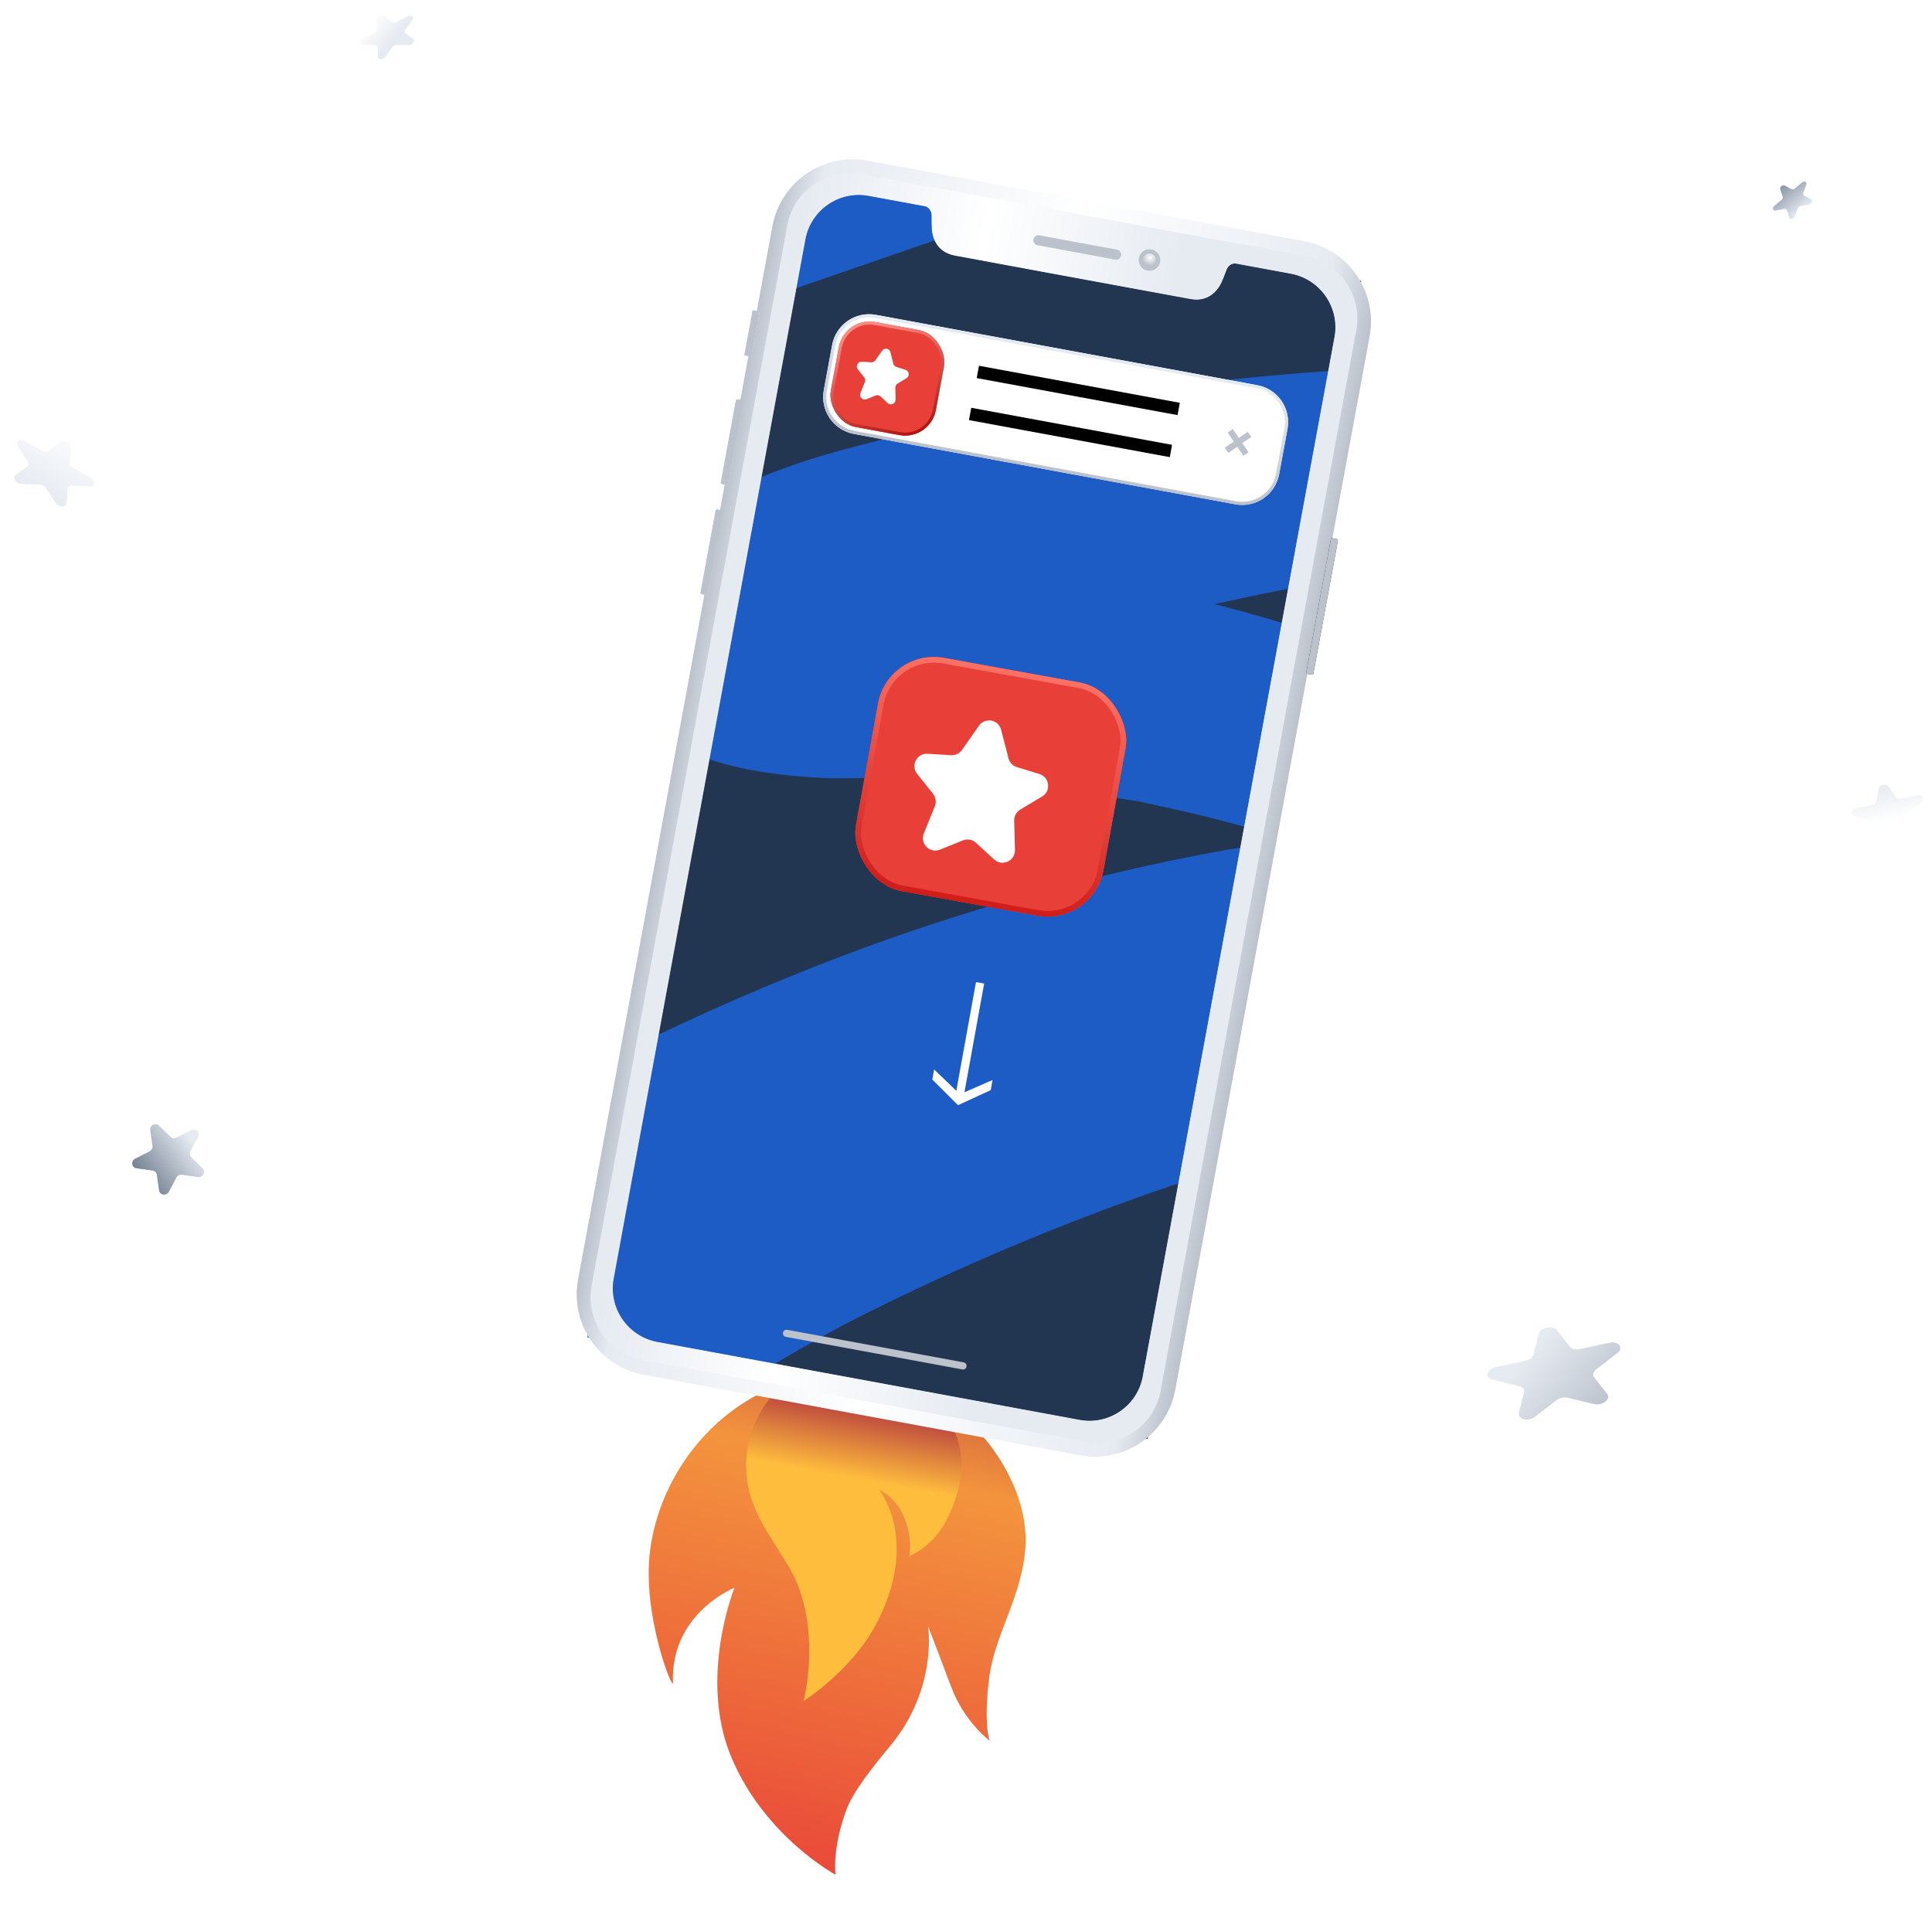 <svg width="706" height="702" viewBox="0 0 706 702" fill="none" xmlns="http://www.w3.org/2000/svg">
<path d="M305.341 685.127C305.341 685.127 303.902 676.014 309.305 661.366C311.788 654.638 319.452 645.063 325.184 638.221C342.869 617.069 339.117 594.245 339.117 594.245C339.117 594.245 342.96 604.204 347.714 616.799C352.493 629.43 361.679 636.169 361.679 636.169C361.679 636.169 359.301 630.887 361.456 613.234C363.372 597.633 373.559 583.215 374.71 565.532C376.273 541.329 355.882 515.062 335.408 507.25C320.573 501.595 305.691 498.974 287.534 505.107C258.912 514.789 241.026 540.653 237.585 566.372C234.447 589.944 246.051 618.578 245.913 614.952C244.947 589.568 268.394 580.251 268.394 580.251C268.394 580.251 255.063 613.225 267.278 642.252C279.492 671.278 305.341 685.127 305.341 685.127V685.127Z" fill="url(#paint0_linear)"/>
<path d="M293.648 621.648C293.648 621.648 299.614 599.234 291.342 578.789C287.356 568.927 276.991 557.64 273.938 545.669C270.891 533.746 273.074 519.979 283.001 509.161C292.324 499.007 314.918 501.468 317.582 501.835C334.731 504.285 362.768 520.57 346.346 554.65C341.166 565.397 332.211 568.759 332.211 568.759C332.211 568.759 333.762 563.131 330.626 555.056C327.491 546.981 321.161 544.355 321.161 544.355C321.161 544.355 336.477 562.716 320.106 593.656C311.073 610.738 293.648 621.648 293.648 621.648V621.648Z" fill="url(#paint1_linear)"/>
<g clip-path="url(#clip0)">
<g clip-path="url(#clip1)">
<rect width="242.009" height="430.239" transform="translate(275.727 62.536) rotate(10.268)" fill="white"/>
<rect x="264.203" y="35.626" width="296.462" height="479.089" transform="rotate(10.268 264.203 35.626)" fill="#1D5CC5"/>
<g style="mix-blend-mode:screen">
<path d="M459.946 217.328C454.593 218.425 449.226 219.587 443.836 220.787C453.125 223.153 462.31 225.734 471.432 228.546C504.894 238.864 537.429 251.657 567.714 267.112C586.947 276.946 606.715 287.195 621.689 301.612C638.653 317.977 652.859 346.789 633.502 369.121C621.559 382.909 600.764 387.234 583.31 390.408C566.257 393.503 549.457 398.367 532.633 402.851C497.061 412.331 461.863 421.862 426.935 433.725C391.411 445.823 356.804 460.27 323.194 476.678C321.731 477.392 314.082 481.227 312.887 481.788C310.566 483.008 308.213 484.238 305.902 485.484C298.976 489.249 292.119 493.11 285.349 497.121C270.189 506.12 255.469 515.776 241.494 526.252C229.951 534.902 219.571 543.93 209.99 553.52L225.434 598.312L725.458 425.912L647.329 199.306C585.106 198.605 522.116 204.455 459.946 217.328Z" fill="#223551"/>
<path d="M206.688 395.057C262.285 366.009 320.908 341.605 381.889 325.49C411.423 317.702 441.507 310.892 471.623 307.065C461.069 303.818 450.43 300.84 439.579 298.175C432.97 296.561 426.322 295.142 419.655 293.668C417.918 293.279 416.834 293.024 416.141 292.873C415.549 292.808 414.533 292.65 412.834 292.367C399.235 290.2 385.596 288.226 371.731 286.839C359.644 285.648 347.457 284.79 335.2 284.346C320.629 283.801 311.229 284.827 299.999 284.268C268.316 282.618 244.202 275.873 232.038 258.661C222.1 244.604 214.626 226.643 227.649 209.998C246.534 185.884 277.931 172.454 308.233 164.312C343.608 154.779 380.026 148.061 416.058 142.913C486.327 132.876 556.605 130.92 625.605 136.409L580.465 5.486L80.504 177.863L163.892 419.722C177.674 410.958 191.964 402.738 206.688 395.057Z" fill="#223551"/>
</g>
<g filter="url(#filter0_d)">
<path d="M338.142 396.44L328.757 387.083L329.429 383.376L337.527 391.186L344.724 351.457L347.703 351.997L340.506 391.726L350.775 387.243L350.103 390.95L338.142 396.44Z" fill="white"/>
</g>
<g filter="url(#filter1_dd)">
<rect x="320.383" y="236.729" width="91.937" height="86.633" rx="20.767" transform="rotate(10.268 320.383 236.729)" fill="#E84039"/>
<rect x="321.219" y="237.936" width="89.861" height="84.556" rx="19.729" transform="rotate(10.268 321.219 237.936)" stroke="url(#paint2_linear)" stroke-width="2.077"/>
</g>
<path d="M357.728 265.222C359.948 262.051 364.865 262.941 365.831 266.69L368.525 277.144C368.918 278.671 370.077 279.883 371.584 280.346L379.808 282.872C383.561 284.025 384.173 289.08 380.804 291.096L372.812 295.876C371.409 296.716 370.567 298.245 370.607 299.879L370.876 310.645C370.976 314.643 366.227 316.802 363.28 314.098L356.624 307.991C355.336 306.809 353.483 306.473 351.862 307.128L343.487 310.512C339.779 312.01 336.089 308.323 337.585 304.614L341.613 294.627C342.224 293.111 341.972 291.383 340.953 290.105L335.146 282.824C332.698 279.755 335.044 275.236 338.963 275.473L347.551 275.993C349.124 276.088 350.634 275.359 351.538 274.067L357.728 265.222Z" fill="white"/>
</g>
</g>
<g filter="url(#filter2_dd)">
<path d="M301.795 126.076C303.17 118.621 310.329 113.692 317.784 115.067L457.186 140.784C464.641 142.159 469.569 149.318 468.194 156.773L465.146 173.295C463.771 180.75 456.612 185.679 449.157 184.304L309.755 158.587C302.3 157.212 297.372 150.053 298.747 142.598L301.795 126.076Z" fill="white"/>
<path d="M317.68 115.63L457.082 141.346C464.226 142.664 468.95 149.525 467.632 156.669L464.584 173.192C463.266 180.336 456.405 185.059 449.261 183.741L309.859 158.025C302.715 156.707 297.991 149.846 299.309 142.702L302.357 126.18C303.675 119.035 310.536 114.312 317.68 115.63Z" stroke="url(#paint3_linear)" stroke-width="1.144"/>
</g>
<path d="M449.539 157.425L455.285 165.887" stroke="#BCC2CC" stroke-width="2.288" stroke-miterlimit="10"/>
<path d="M456.605 158.729L448.218 164.584" stroke="#BCC2CC" stroke-width="2.288" stroke-miterlimit="10"/>
<line x1="357.333" y1="135.92" x2="430.719" y2="149.458" stroke="black" stroke-width="4.575"/>
<line x1="354.501" y1="151.28" x2="427.887" y2="164.819" stroke="black" stroke-width="4.575"/>
<g filter="url(#filter3_dd)">
<rect x="306.371" y="115.611" width="39.048" height="39.048" rx="11.439" transform="rotate(10.452 306.371 115.611)" fill="#E84039"/>
<rect x="306.82" y="116.263" width="37.929" height="37.929" rx="10.879" transform="rotate(10.452 306.82 116.263)" stroke="url(#paint4_linear)" stroke-width="1.119"/>
</g>
<path d="M322.324 128.171C323.167 126.962 325.04 127.308 325.396 128.738L326.43 132.889C326.575 133.47 327.012 133.934 327.584 134.113L330.86 135.136C332.272 135.577 332.501 137.48 331.234 138.243L328.007 140.187C327.482 140.504 327.166 141.077 327.177 141.69L327.261 146.027C327.29 147.543 325.482 148.349 324.374 147.314L321.77 144.881C321.281 144.424 320.571 144.293 319.951 144.545L316.651 145.889C315.246 146.461 313.845 145.063 314.413 143.657L316.039 139.635C316.268 139.066 316.177 138.418 315.799 137.935L313.479 134.968C312.568 133.802 313.46 132.107 314.937 132.199L318.363 132.411C318.96 132.449 319.534 132.172 319.877 131.68L322.324 128.171Z" fill="white"/>
<path d="M476.536 88.123L317.111 58.713C300.856 55.714 285.244 66.463 282.251 82.691L211.242 467.605C208.243 483.861 218.997 499.445 235.225 502.439L394.65 531.849C410.905 534.848 426.489 524.094 429.483 507.866L500.492 122.952C503.513 106.729 492.764 91.117 476.536 88.123ZM417.76 502.921C415.765 513.74 405.357 520.905 394.538 518.91L240.248 490.447C229.43 488.451 222.264 478.043 224.26 467.224L294.316 87.472C296.312 76.653 306.719 69.487 317.538 71.483L338.324 75.318C339.761 75.839 340.479 77.334 340.524 78.478C340.54 78.85 340.537 79.332 340.545 79.901L340.535 79.956C340.53 81.063 340.523 82.481 340.632 83.893C340.775 85.736 341.798 91.887 348.785 93.261C351.416 93.775 367.891 96.814 381.236 99.276C406.525 103.942 434.016 108.985 435.307 109.223C442.324 110.432 445.469 105.078 446.265 103.38C446.876 102.073 447.371 100.773 447.761 99.737L447.766 99.71C447.977 99.181 448.151 98.702 448.299 98.36C448.743 97.335 449.843 96.146 451.454 96.188L471.746 99.931C482.564 101.927 489.73 112.335 487.734 123.154L417.678 502.906L417.76 502.921Z" fill="url(#paint5_linear)"/>
<path d="M486.398 196.647L488.43 197.022C488.732 197.078 488.934 197.37 488.878 197.672L479.943 246.109C479.887 246.411 479.594 246.613 479.292 246.557L477.26 246.182L486.398 196.647Z" fill="#191A18"/>
<path d="M486.398 196.647L488.43 197.022C488.732 197.078 488.934 197.37 488.878 197.672L479.943 246.109C479.887 246.411 479.594 246.613 479.292 246.557L477.26 246.182L486.398 196.647Z" fill="#BCC2CC"/>
<path d="M269.561 145.976L271.593 146.351L265.884 177.297L263.852 176.922C263.55 176.866 263.348 176.573 263.404 176.271L268.91 146.424C268.966 146.122 269.259 145.92 269.561 145.976Z" fill="url(#paint6_linear)"/>
<path d="M265.884 177.297L263.852 176.922C263.55 176.866 263.348 176.573 263.404 176.271L268.91 146.424C268.966 146.122 269.259 145.92 269.561 145.976L271.593 146.351L265.884 177.297Z" fill="#BCC2CC"/>
<path d="M262.139 186.222L264.171 186.597L258.462 217.543L256.43 217.168C256.128 217.113 255.927 216.82 255.982 216.518L261.489 186.67C261.544 186.368 261.837 186.167 262.139 186.222Z" fill="url(#paint7_linear)"/>
<path d="M258.462 217.543L256.43 217.168C256.128 217.113 255.927 216.82 255.982 216.518L261.489 186.67C261.544 186.368 261.837 186.167 262.139 186.222L264.171 186.597L258.462 217.543Z" fill="#BCC2CC"/>
<path d="M275.286 113.417L277.593 113.843L274.548 130.345L272.242 129.92C272.077 129.89 271.988 129.759 272.018 129.595L274.961 113.641C274.991 113.477 275.149 113.392 275.286 113.417Z" fill="url(#paint8_linear)"/>
<path d="M274.548 130.345L272.242 129.92C272.077 129.89 271.988 129.759 272.018 129.595L274.961 113.641C274.991 113.477 275.122 113.387 275.286 113.417L277.593 113.843L274.548 130.345Z" fill="#BCC2CC"/>
<path d="M396.965 526.937L234.905 497.04C225.706 495.343 218.394 488.344 216.357 479.223C215.666 476.2 215.619 473.068 216.181 470.02L287.721 82.222C288.841 76.154 292.326 70.806 297.422 67.345C302.523 63.857 308.79 62.514 314.854 63.661L476.914 93.558C486.113 95.255 493.425 102.254 495.462 111.375C496.153 114.398 496.2 117.53 495.638 120.578L424.097 508.376C422.978 514.444 419.493 519.792 414.397 523.253C409.295 526.741 403.028 528.084 396.965 526.937ZM317.398 71.57C306.579 69.574 296.172 76.74 294.176 87.558L224.12 467.311C222.124 478.129 229.29 488.537 240.108 490.533L394.371 518.991C405.19 520.987 415.597 513.821 417.593 503.002L487.649 123.25C489.645 112.431 482.479 102.023 471.661 100.028L451.369 96.284C449.725 96.265 448.631 97.426 448.214 98.456C448.066 98.798 447.892 99.277 447.681 99.806L447.676 99.834C447.281 100.896 446.786 102.196 446.18 103.476C445.389 105.147 442.239 110.528 435.222 109.319C433.931 109.081 406.44 104.038 381.151 99.373C367.806 96.911 351.303 93.866 348.7 93.358C341.713 91.984 340.685 85.86 340.547 83.989C340.444 82.55 340.445 81.159 340.45 80.053L340.46 79.998C340.452 79.428 340.455 78.946 340.439 78.574C340.394 77.43 339.676 75.935 338.239 75.414L317.398 71.57V71.57Z" fill="url(#paint9_linear)"/>
<path d="M419.33 98.913C421.468 99.308 423.521 97.894 423.916 95.756C424.31 93.617 422.897 91.564 420.758 91.17C418.62 90.775 416.567 92.189 416.172 94.327C415.778 96.466 417.192 98.519 419.33 98.913Z" fill="#BCC2CC"/>
<path d="M419.617 97.379C420.906 97.617 422.144 96.765 422.382 95.476C422.62 94.187 421.768 92.949 420.479 92.711C419.189 92.474 417.952 93.326 417.714 94.615C417.476 95.904 418.328 97.141 419.617 97.379Z" fill="url(#paint10_radial)"/>
<path d="M420.276 93.753C420.701 93.831 421.088 93.661 421.141 93.373C421.195 93.084 420.893 92.787 420.468 92.709C420.044 92.63 419.656 92.801 419.603 93.089C419.55 93.377 419.851 93.674 420.276 93.753Z" fill="#E6EBF2"/>
<path d="M379.832 86.009L408.197 91.242C409.185 91.424 409.829 92.394 409.642 93.41C409.46 94.399 408.517 95.048 407.528 94.866L379.163 89.633C378.175 89.451 377.498 88.503 377.653 87.509C377.835 86.521 378.783 85.844 379.777 85.999C379.804 86.004 379.804 86.004 379.832 86.009Z" fill="#BCC2CC"/>
<path d="M287.646 485.989L352.146 497.887C352.86 498.019 353.33 498.702 353.199 499.416C353.067 500.13 352.384 500.6 351.67 500.469L287.17 488.57C286.456 488.438 285.986 487.755 286.117 487.041C286.249 486.327 286.932 485.857 287.646 485.989Z" fill="#BCC2CC"/>
<g filter="url(#filter4_d)">
<path d="M55.902 411.055C55.64 409.267 57.879 408.129 59.169 409.393L63.295 413.437C63.872 414.003 64.767 414.13 65.511 413.751L70.832 411.045C72.496 410.199 74.232 411.9 73.366 413.528L70.595 418.734C70.207 419.462 70.336 420.338 70.913 420.903L75.039 424.948C76.33 426.212 75.164 428.402 73.338 428.144L67.499 427.317C66.683 427.201 65.868 427.616 65.48 428.344L62.709 433.549C61.843 435.177 59.386 434.829 59.124 433.042L58.286 427.325C58.169 426.525 57.537 425.906 56.721 425.79L50.882 424.963C49.056 424.705 48.703 422.299 50.367 421.453L55.688 418.747C56.432 418.369 56.857 417.571 56.74 416.772L55.902 411.055Z" fill="url(#paint11_linear)"/>
</g>
<g filter="url(#filter5_d)">
<path d="M686.532 286.189C686.813 284.748 689.269 284.221 690.116 285.42L692.826 289.253C693.204 289.789 694.014 290.033 694.83 289.858L700.667 288.605C702.492 288.213 703.632 289.826 702.33 290.959L698.168 294.581C697.586 295.088 697.449 295.793 697.828 296.329L700.537 300.163C701.385 301.362 699.633 302.886 697.982 302.387L692.7 300.792C691.961 300.569 691.067 300.761 690.485 301.267L686.323 304.889C685.022 306.022 682.799 305.351 683.08 303.91L683.978 299.303C684.103 298.658 683.688 298.071 682.949 297.848L677.667 296.253C676.016 295.754 676.393 293.816 678.219 293.424L684.055 292.171C684.871 291.996 685.509 291.441 685.635 290.797L686.532 286.189Z" fill="url(#paint12_linear)"/>
</g>
<g filter="url(#filter6_d)">
<path d="M562.262 483.503C562.85 481.158 567.388 480.184 568.886 482.081L573.675 488.148C574.345 488.996 575.819 489.351 577.328 489.027L588.115 486.712C591.488 485.988 593.503 488.54 591.056 490.437L583.229 496.501C582.134 497.349 581.846 498.498 582.516 499.346L587.305 505.413C588.803 507.31 585.51 509.862 582.499 509.137L572.873 506.819C571.526 506.494 569.874 506.849 568.779 507.697L560.952 513.762C558.504 515.659 554.454 514.683 555.041 512.339L556.919 504.841C557.181 503.793 556.448 502.863 555.101 502.539L545.475 500.221C542.464 499.496 543.254 496.342 546.627 495.618L557.415 493.302C558.923 492.978 560.122 492.049 560.385 491.001L562.262 483.503Z" fill="url(#paint13_linear)"/>
</g>
<g filter="url(#filter7_d)">
<path d="M649.546 68.193C649.275 67.351 650.392 66.408 651.176 66.816L653.684 68.123C654.035 68.305 654.524 68.217 654.895 67.903L657.55 65.662C658.381 64.961 659.436 65.51 659.09 66.464L657.985 69.513C657.83 69.939 657.963 70.351 658.314 70.534L660.822 71.84C661.606 72.249 661.141 73.531 660.143 73.712L656.952 74.29C656.506 74.371 656.099 74.714 655.944 75.141L654.839 78.19C654.493 79.143 653.151 79.386 652.88 78.545L652.013 75.853C651.892 75.477 651.507 75.276 651.061 75.357L647.87 75.935C646.872 76.116 646.507 74.984 647.338 74.283L649.993 72.041C650.364 71.728 650.534 71.261 650.413 70.884L649.546 68.193Z" fill="url(#paint14_linear)"/>
</g>
<g filter="url(#filter8_d)">
<path d="M24.003 159.691C25.328 158.725 27.948 160.182 27.827 161.817L27.44 167.047C27.386 167.778 27.939 168.601 28.81 169.085L35.038 172.548C36.986 173.63 36.823 175.831 34.8 175.759L28.332 175.528C27.428 175.496 26.779 175.969 26.724 176.7L26.337 181.93C26.216 183.565 23.494 183.468 22.365 181.789L18.755 176.417C18.25 175.665 17.296 175.135 16.392 175.103L9.923 174.872C7.901 174.8 6.382 172.54 7.707 171.574L11.944 168.484C12.536 168.052 12.596 167.251 12.091 166.5L8.481 161.128C7.352 159.448 9.135 158.148 11.082 159.231L17.311 162.693C18.182 163.177 19.173 163.213 19.766 162.781L24.003 159.691Z" fill="url(#paint15_linear)"/>
</g>
<g filter="url(#filter9_d)">
<path d="M136.659 6.208C136.621 5.102 138.426 4.19 139.293 4.876L142.066 7.071C142.454 7.378 143.123 7.381 143.723 7.077L148.012 4.909C149.354 4.232 150.52 5.155 149.715 6.257L147.139 9.781C146.779 10.274 146.798 10.816 147.186 11.123L149.959 13.317C150.826 14.004 149.743 15.486 148.378 15.481L144.012 15.465C143.402 15.462 142.745 15.794 142.385 16.287L139.809 19.812C139.004 20.914 137.167 20.907 137.129 19.802L137.007 16.267C136.99 15.773 136.565 15.437 135.954 15.434L131.589 15.418C130.224 15.412 130.173 13.925 131.514 13.247L135.804 11.079C136.404 10.776 136.798 10.236 136.781 9.742L136.659 6.208Z" fill="url(#paint16_linear)"/>
</g>
<defs>
<filter id="filter0_d" x="327.414" y="348.298" width="50.32" height="66.468" filterUnits="userSpaceOnUse" color-interpolation-filters="sRGB">
<feFlood flood-opacity="0" result="BackgroundImageFix"/>
<feColorMatrix in="SourceAlpha" type="matrix" values="0 0 0 0 0 0 0 0 0 0 0 0 0 0 0 0 0 0 127 0"/>
<feOffset dx="11.929" dy="7.456"/>
<feGaussianBlur stdDeviation="4.473"/>
<feColorMatrix type="matrix" values="0 0 0 0 0.3 0 0 0 0 0.031 0 0 0 0 0.026 0 0 0 0.3 0"/>
<feBlend mode="normal" in2="BackgroundImageFix" result="effect1_dropShadow"/>
<feBlend mode="normal" in="SourceGraphic" in2="effect1_dropShadow" result="shape"/>
</filter>
<filter id="filter1_dd" x="265.325" y="192.959" width="205.908" height="201.634" filterUnits="userSpaceOnUse" color-interpolation-filters="sRGB">
<feFlood flood-opacity="0" result="BackgroundImageFix"/>
<feColorMatrix in="SourceAlpha" type="matrix" values="0 0 0 0 0 0 0 0 0 0 0 0 0 0 0 0 0 0 127 0"/>
<feOffset dx="10.384" dy="6.23"/>
<feGaussianBlur stdDeviation="25"/>
<feColorMatrix type="matrix" values="0 0 0 0 0.076 0 0 0 0 0.227 0 0 0 0 0.479 0 0 0 1 0"/>
<feBlend mode="multiply" in2="BackgroundImageFix" result="effect1_dropShadow"/>
<feColorMatrix in="SourceAlpha" type="matrix" values="0 0 0 0 0 0 0 0 0 0 0 0 0 0 0 0 0 0 127 0"/>
<feOffset dx="-6.23" dy="-6.23"/>
<feGaussianBlur stdDeviation="10.384"/>
<feColorMatrix type="matrix" values="0 0 0 0 0.317 0 0 0 0 0.713 0 0 0 0 1 0 0 0 1 0"/>
<feBlend mode="overlay" in2="effect1_dropShadow" result="effect2_dropShadow"/>
<feBlend mode="normal" in="SourceGraphic" in2="effect2_dropShadow" result="shape"/>
</filter>
<filter id="filter2_dd" x="279.1" y="93.131" width="220.183" height="119.972" filterUnits="userSpaceOnUse" color-interpolation-filters="sRGB">
<feFlood flood-opacity="0" result="BackgroundImageFix"/>
<feColorMatrix in="SourceAlpha" type="matrix" values="0 0 0 0 0 0 0 0 0 0 0 0 0 0 0 0 0 0 127 0"/>
<feOffset dx="5.719" dy="3.432"/>
<feGaussianBlur stdDeviation="11.439"/>
<feColorMatrix type="matrix" values="0 0 0 0 0.058 0 0 0 0 0.203 0 0 0 0 0.446 0 0 0 1 0"/>
<feBlend mode="multiply" in2="BackgroundImageFix" result="effect1_dropShadow"/>
<feColorMatrix in="SourceAlpha" type="matrix" values="0 0 0 0 0 0 0 0 0 0 0 0 0 0 0 0 0 0 127 0"/>
<feOffset dx="-3.432" dy="-3.432"/>
<feGaussianBlur stdDeviation="5.719"/>
<feColorMatrix type="matrix" values="0 0 0 0 0.346 0 0 0 0 0.764 0 0 0 0 1 0 0 0 0.75 0"/>
<feBlend mode="overlay" in2="effect1_dropShadow" result="effect2_dropShadow"/>
<feBlend mode="normal" in="SourceGraphic" in2="effect2_dropShadow" result="shape"/>
</filter>
<filter id="filter3_dd" x="282.504" y="96.588" width="90.244" height="90.244" filterUnits="userSpaceOnUse" color-interpolation-filters="sRGB">
<feFlood flood-opacity="0" result="BackgroundImageFix"/>
<feColorMatrix in="SourceAlpha" type="matrix" values="0 0 0 0 0 0 0 0 0 0 0 0 0 0 0 0 0 0 127 0"/>
<feOffset dx="5.595" dy="3.357"/>
<feGaussianBlur stdDeviation="11.19"/>
<feColorMatrix type="matrix" values="0 0 0 0 0.722 0 0 0 0 0.251 0 0 0 0 0.243 0 0 0 1 0"/>
<feBlend mode="multiply" in2="BackgroundImageFix" result="effect1_dropShadow"/>
<feColorMatrix in="SourceAlpha" type="matrix" values="0 0 0 0 0 0 0 0 0 0 0 0 0 0 0 0 0 0 127 0"/>
<feOffset dx="-3.357" dy="-3.357"/>
<feGaussianBlur stdDeviation="5.595"/>
<feColorMatrix type="matrix" values="0 0 0 0 1 0 0 0 0 1 0 0 0 0 1 0 0 0 1 0"/>
<feBlend mode="overlay" in2="effect1_dropShadow" result="effect2_dropShadow"/>
<feBlend mode="normal" in="SourceGraphic" in2="effect2_dropShadow" result="shape"/>
</filter>
<filter id="filter4_d" x="44" y="403" width="36.142" height="36.25" filterUnits="userSpaceOnUse" color-interpolation-filters="sRGB">
<feFlood flood-opacity="0" result="BackgroundImageFix"/>
<feColorMatrix in="SourceAlpha" type="matrix" values="0 0 0 0 0 0 0 0 0 0 0 0 0 0 0 0 0 0 127 0"/>
<feOffset dx="-1" dy="2"/>
<feColorMatrix type="matrix" values="0 0 0 0 0 0 0 0 0 0 0 0 0 0 0 0 0 0 0.25 0"/>
<feBlend mode="normal" in2="BackgroundImageFix" result="effect1_dropShadow"/>
<feBlend mode="normal" in="SourceGraphic" in2="effect1_dropShadow" result="shape"/>
</filter>
<filter id="filter5_d" x="675" y="282" width="30.324" height="26.733" filterUnits="userSpaceOnUse" color-interpolation-filters="sRGB">
<feFlood flood-opacity="0" result="BackgroundImageFix"/>
<feColorMatrix in="SourceAlpha" type="matrix" values="0 0 0 0 0 0 0 0 0 0 0 0 0 0 0 0 0 0 127 0"/>
<feOffset dy="2"/>
<feColorMatrix type="matrix" values="0 0 0 0 0 0 0 0 0 0 0 0 0 0 0 0 0 0 0.25 0"/>
<feBlend mode="normal" in2="BackgroundImageFix" result="effect1_dropShadow"/>
<feBlend mode="normal" in="SourceGraphic" in2="effect1_dropShadow" result="shape"/>
</filter>
<filter id="filter6_d" x="541" y="476" width="55.055" height="45.101" filterUnits="userSpaceOnUse" color-interpolation-filters="sRGB">
<feFlood flood-opacity="0" result="BackgroundImageFix"/>
<feColorMatrix in="SourceAlpha" type="matrix" values="0 0 0 0 0 0 0 0 0 0 0 0 0 0 0 0 0 0 127 0"/>
<feOffset dy="4"/>
<feColorMatrix type="matrix" values="0 0 0 0 0 0 0 0 0 0 0 0 0 0 0 0 0 0 0.25 0"/>
<feBlend mode="normal" in2="BackgroundImageFix" result="effect1_dropShadow"/>
<feBlend mode="normal" in="SourceGraphic" in2="effect1_dropShadow" result="shape"/>
</filter>
<filter id="filter7_d" x="644" y="62" width="20.568" height="20.119" filterUnits="userSpaceOnUse" color-interpolation-filters="sRGB">
<feFlood flood-opacity="0" result="BackgroundImageFix"/>
<feColorMatrix in="SourceAlpha" type="matrix" values="0 0 0 0 0 0 0 0 0 0 0 0 0 0 0 0 0 0 127 0"/>
<feOffset dx="1" dy="1"/>
<feColorMatrix type="matrix" values="0 0 0 0 0 0 0 0 0 0 0 0 0 0 0 0 0 0 0.25 0"/>
<feBlend mode="normal" in2="BackgroundImageFix" result="effect1_dropShadow"/>
<feBlend mode="normal" in="SourceGraphic" in2="effect1_dropShadow" result="shape"/>
</filter>
<filter id="filter8_d" x="0" y="152" width="40.451" height="36.385" filterUnits="userSpaceOnUse" color-interpolation-filters="sRGB">
<feFlood flood-opacity="0" result="BackgroundImageFix"/>
<feColorMatrix in="SourceAlpha" type="matrix" values="0 0 0 0 0 0 0 0 0 0 0 0 0 0 0 0 0 0 127 0"/>
<feOffset dx="-2" dy="2"/>
<feColorMatrix type="matrix" values="0 0 0 0 0 0 0 0 0 0 0 0 0 0 0 0 0 0 0.25 0"/>
<feBlend mode="normal" in2="BackgroundImageFix" result="effect1_dropShadow"/>
<feBlend mode="normal" in="SourceGraphic" in2="effect1_dropShadow" result="shape"/>
</filter>
<filter id="filter9_d" x="128" y="0" width="26.826" height="23.707" filterUnits="userSpaceOnUse" color-interpolation-filters="sRGB">
<feFlood flood-opacity="0" result="BackgroundImageFix"/>
<feColorMatrix in="SourceAlpha" type="matrix" values="0 0 0 0 0 0 0 0 0 0 0 0 0 0 0 0 0 0 127 0"/>
<feOffset dx="1" dy="1"/>
<feColorMatrix type="matrix" values="0 0 0 0 0 0 0 0 0 0 0 0 0 0 0 0 0 0 0.25 0"/>
<feBlend mode="normal" in2="BackgroundImageFix" result="effect1_dropShadow"/>
<feBlend mode="normal" in="SourceGraphic" in2="effect1_dropShadow" result="shape"/>
</filter>
<linearGradient id="paint0_linear" x1="337.5" y1="463" x2="282.281" y2="700.916" gradientUnits="userSpaceOnUse">
<stop offset="0.062" stop-color="#B8403E"/>
<stop offset="0.312" stop-color="#F3943D"/>
<stop offset="1" stop-color="#E84039"/>
</linearGradient>
<linearGradient id="paint1_linear" x1="295.966" y1="622.075" x2="318.135" y2="501.905" gradientUnits="userSpaceOnUse">
<stop offset="0.682" stop-color="#FFBD3D"/>
<stop offset="0.901" stop-color="#B8403E"/>
</linearGradient>
<linearGradient id="paint2_linear" x1="362.746" y1="236.729" x2="362.746" y2="323.362" gradientUnits="userSpaceOnUse">
<stop stop-color="#FD7164"/>
<stop offset="1" stop-color="#D01D1A"/>
</linearGradient>
<linearGradient id="paint3_linear" x1="391.371" y1="128.643" x2="383.343" y2="172.162" gradientUnits="userSpaceOnUse">
<stop stop-color="#E6EBF2"/>
<stop offset="1" stop-color="#BCC2CC"/>
</linearGradient>
<linearGradient id="paint4_linear" x1="318.008" y1="115.896" x2="341.447" y2="153.804" gradientUnits="userSpaceOnUse">
<stop stop-color="#FF8D83"/>
<stop offset="1" stop-color="#AD100D"/>
</linearGradient>
<linearGradient id="paint5_linear" x1="246.759" y1="275.15" x2="465.013" y2="315.414" gradientUnits="userSpaceOnUse">
<stop stop-color="#BCC2CC"/>
<stop offset="0.068" stop-color="#E6EBF2"/>
<stop offset="0.505" stop-color="white"/>
<stop offset="0.917" stop-color="#E6EBF2"/>
<stop offset="1" stop-color="#BCC2CC"/>
</linearGradient>
<linearGradient id="paint6_linear" x1="270.304" y1="146.112" x2="264.593" y2="177.07" gradientUnits="userSpaceOnUse">
<stop stop-color="#BCC2CC"/>
<stop offset="1" stop-color="#E5E5E5"/>
</linearGradient>
<linearGradient id="paint7_linear" x1="262.882" y1="186.358" x2="257.171" y2="217.316" gradientUnits="userSpaceOnUse">
<stop stop-color="#BCC2CC"/>
<stop offset="1" stop-color="#E5E5E5"/>
</linearGradient>
<linearGradient id="paint8_linear" x1="276.304" y1="113.606" x2="273.258" y2="130.117" gradientUnits="userSpaceOnUse">
<stop stop-color="#E6EBF2"/>
<stop offset="1" stop-color="#E5E5E5"/>
</linearGradient>
<linearGradient id="paint9_linear" x1="256.351" y1="251.829" x2="464.35" y2="290.2" gradientUnits="userSpaceOnUse">
<stop stop-color="white"/>
<stop offset="0" stop-color="#E6EBF2"/>
<stop offset="0.026" stop-color="#E6EBF2"/>
<stop offset="0.339" stop-color="white"/>
<stop offset="0.677" stop-color="#E6EBF2"/>
<stop offset="0.973" stop-color="#E6EBF2"/>
<stop offset="1" stop-color="#E6EBF2"/>
</linearGradient>
<radialGradient id="paint10_radial" cx="0" cy="0" r="1" gradientUnits="userSpaceOnUse" gradientTransform="translate(420.282 94.031) rotate(10.452) scale(3.034)">
<stop stop-color="white"/>
<stop offset="1" stop-color="#BCC2CC"/>
</radialGradient>
<linearGradient id="paint11_linear" x1="58.5" y1="438.5" x2="78" y2="424" gradientUnits="userSpaceOnUse">
<stop stop-color="#6E7B8D"/>
<stop offset="1" stop-color="#E6EBF2"/>
</linearGradient>
<linearGradient id="paint12_linear" x1="688.112" y1="284.814" x2="692.212" y2="303.918" gradientUnits="userSpaceOnUse">
<stop stop-color="#E6EBF2"/>
<stop offset="0.688" stop-color="white"/>
</linearGradient>
<linearGradient id="paint13_linear" x1="587" y1="510" x2="561.5" y2="487.5" gradientUnits="userSpaceOnUse">
<stop stop-color="#BCC2CC"/>
<stop offset="1" stop-color="#E6EBF2"/>
</linearGradient>
<linearGradient id="paint14_linear" x1="647.78" y1="64.136" x2="657.603" y2="76.084" gradientUnits="userSpaceOnUse">
<stop stop-color="#6E7B8D"/>
<stop offset="1" stop-color="#E6EBF2"/>
</linearGradient>
<linearGradient id="paint15_linear" x1="31" y1="153" x2="15.991" y2="178.606" gradientUnits="userSpaceOnUse">
<stop stop-color="white"/>
<stop offset="1" stop-color="#E6EBF2"/>
</linearGradient>
<linearGradient id="paint16_linear" x1="143.5" y1="12.5" x2="134.5" y2="5" gradientUnits="userSpaceOnUse">
<stop stop-color="#E6EBF2"/>
<stop offset="1" stop-color="white"/>
</linearGradient>
<clipPath id="clip0">
<rect width="208.031" height="442.065" fill="white" transform="translate(293.746 59.856) rotate(10.452)"/>
</clipPath>
<clipPath id="clip1">
<rect width="242.009" height="430.239" fill="white" transform="translate(275.727 62.536) rotate(10.268)"/>
</clipPath>
</defs>
</svg>
